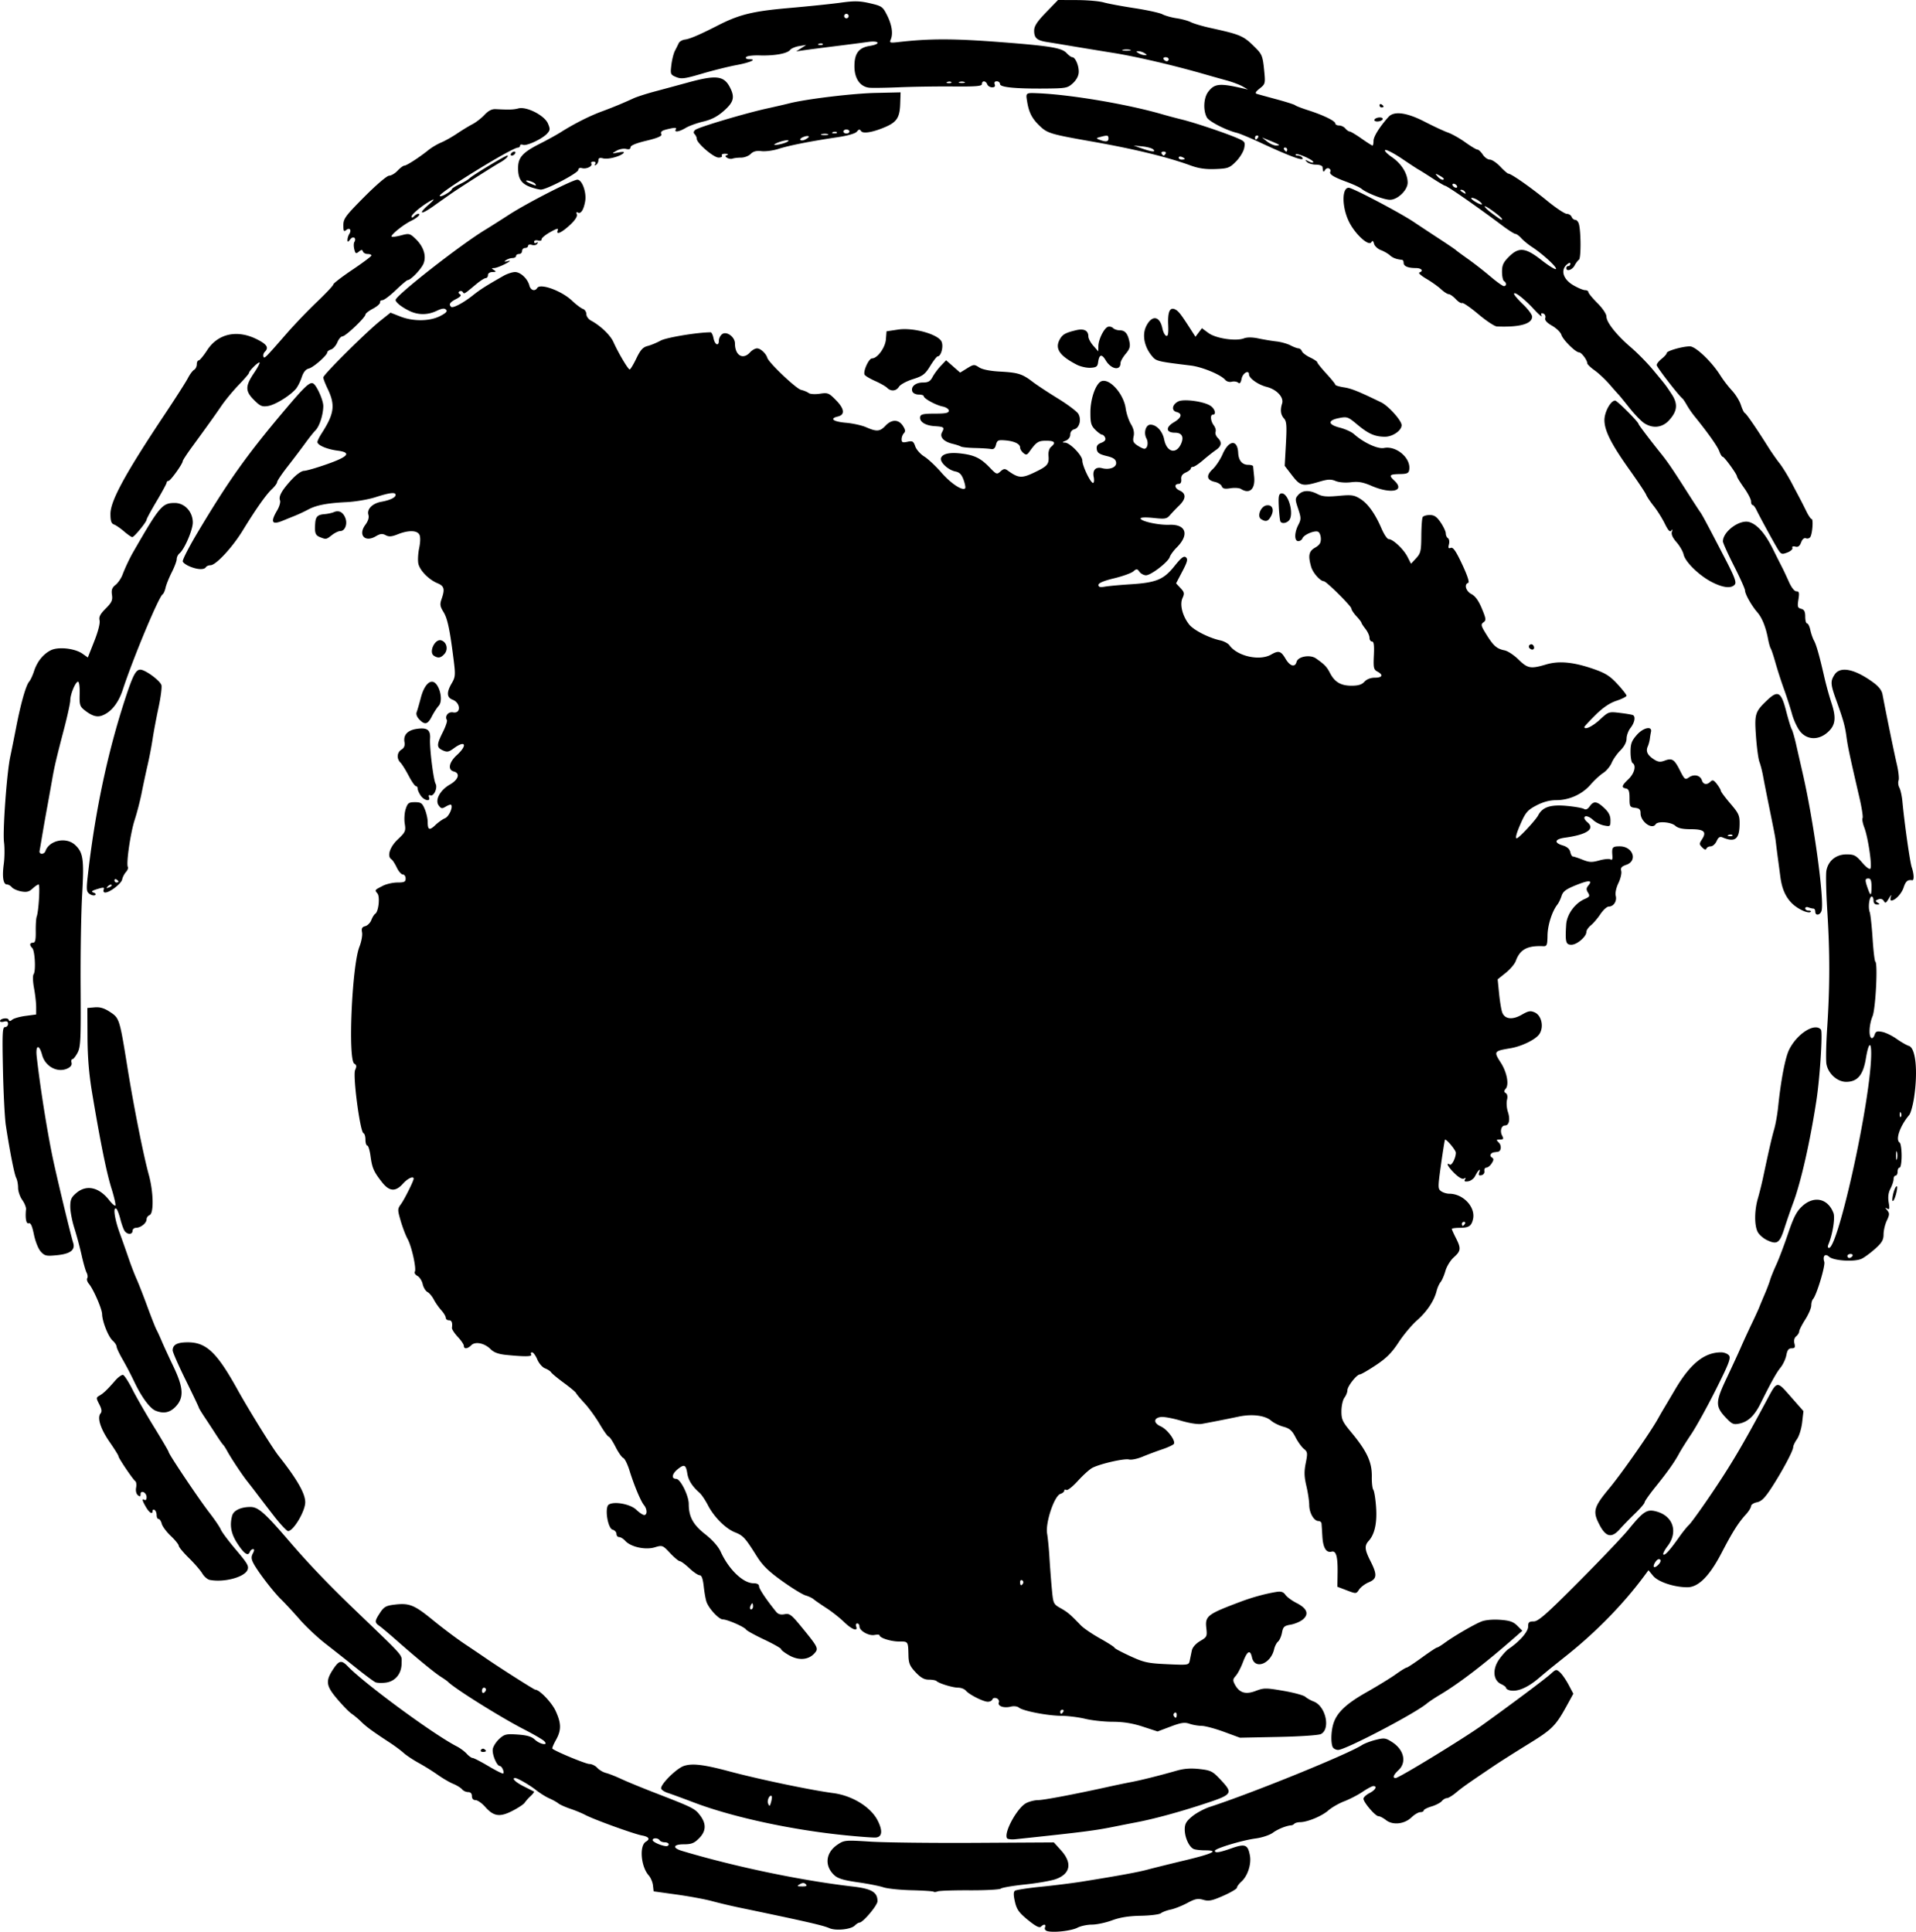 <svg xmlns="http://www.w3.org/2000/svg" viewBox="0 0 336.605 339.394" height="1282.749" width="1272.209"><path d="M184.036 339.292c-.38-.094-.565-.363-.452-.657.224-.585-.191-.659-.721-.129-.258.258-.946-.1-2.276-1.183-1.577-1.286-1.97-1.838-2.283-3.201-.27-1.173-.27-1.73 0-1.934.208-.158 2.283-.477 4.611-.71 2.329-.234 5.583-.641 7.232-.906 6.474-1.04 9.775-1.645 11.466-2.102.97-.262 3.946-1 6.614-1.64 4.882-1.172 6.024-1.746 3.469-1.746-.76 0-1.64-.099-1.954-.22-.814-.312-1.603-2.006-1.603-3.441 0-.987.257-1.439 1.312-2.308.721-.595 2.11-1.341 3.086-1.658 7.458-2.423 24.22-9.234 26.73-10.86.44-.285 1.533-.7 2.431-.924 1.494-.372 1.742-.337 2.903.418 2.051 1.332 2.55 3.528 1.109 4.882-.926.87-1.127 1.41-.524 1.41.573 0 11.873-6.9 15.164-9.258 5.19-3.72 11.075-8.122 12.077-9.034.918-.836.995-.849 1.637-.269.37.335 1.047 1.316 1.505 2.179l.832 1.569-1.013 1.85c-2.092 3.821-2.636 4.374-6.866 6.98-2.263 1.394-4.973 3.113-6.02 3.818-4.66 3.138-5.614 3.81-6.698 4.723-.634.534-1.36.97-1.611.97-.253 0-.656.238-.897.528-.241.29-1.054.712-1.807.938-.753.225-1.37.544-1.37.707 0 .163-.269.297-.598.297-.329 0-1.027.411-1.551.914-1.253 1.2-3.29 1.416-4.484.476-.478-.377-1.075-.685-1.326-.685-.54 0-2.624-2.437-2.624-3.07 0-.241.476-.686 1.058-.987 1.047-.54 1.423-1.234.669-1.234-.214 0-1.061.453-1.881 1.006-.82.554-2.267 1.303-3.213 1.664-.947.362-2.214 1.09-2.816 1.619-1.132.993-3.672 2.047-4.959 2.056-.404.004-.854.124-1 .27-.145.145-.37.27-.5.277-.862.05-2.398.66-3.256 1.295-.573.423-1.895.865-3.052 1.02-2.378.318-7.155 1.76-7.155 2.16 0 .44.765.324 2.956-.446 2.362-.83 2.84-.64 3.199 1.275.283 1.511-.39 3.593-1.478 4.572-.438.394-.797.88-.797 1.078 0 .2-1.071.837-2.381 1.417-1.99.88-2.57 1-3.534.72-.96-.277-1.432-.183-2.822.564-.918.493-2.225 1.011-2.905 1.151-.679.14-1.45.43-1.716.644-.265.214-1.852.415-3.528.446-2.117.04-3.662.285-5.065.805-1.111.412-2.699.75-3.528.75-.83 0-1.971.244-2.537.539-1.047.546-4.094.902-5.26.615zm-38.339-.535c-1.085-.486-4.16-1.189-15.875-3.626a96.445 96.445 0 01-4.762-1.13c-1.164-.318-3.943-.833-6.174-1.144l-4.057-.565-.116-1.046c-.064-.576-.4-1.365-.745-1.753-1.379-1.547-1.686-5.22-.496-5.926.794-.471.538-.863-.718-1.098-1.432-.269-8.428-2.804-9.919-3.595-.582-.309-1.772-.8-2.646-1.093-.873-.293-1.826-.723-2.117-.956-.29-.234-.995-.624-1.565-.868s-1.601-.888-2.293-1.43c-1.185-.932-3.282-2.143-3.709-2.143-.691 0 .06.735 1.482 1.45.921.463 1.743.884 1.826.935.083.05-.185.405-.597.788-.41.383-.875.906-1.032 1.161-.157.256-1.12.896-2.142 1.423-2.24 1.154-3.312.999-4.817-.701-.572-.647-1.33-1.176-1.682-1.176-.405 0-.64-.259-.64-.705 0-.455-.235-.706-.663-.706-.364 0-.845-.221-1.07-.491-.224-.27-.918-.7-1.542-.955s-1.85-.97-2.722-1.588a40.77 40.77 0 00-3.352-2.088c-.97-.53-2.16-1.32-2.646-1.758-.485-.438-1.579-1.252-2.431-1.809-2.977-1.945-4.124-2.783-5.009-3.658-.49-.485-1.247-1.12-1.681-1.411-.435-.291-1.59-1.474-2.568-2.628-1.986-2.347-2.072-3.167-.563-5.383.938-1.379 1.375-1.437 2.448-.324 2.987 3.097 15.073 11.974 19.154 14.069.582.299 1.361.877 1.73 1.285.37.408.836.742 1.037.742.201 0 1.459.65 2.795 1.443 1.336.793 2.5 1.372 2.586 1.285.24-.24-.245-1.317-.593-1.317-.541 0-1.403-2.082-1.238-2.992.088-.484.608-1.286 1.154-1.782.896-.811 1.216-.885 3.224-.748 1.636.112 2.44.35 3.021.897.926.87 2.504 1.106 1.616.241-.284-.276-1.866-1.196-3.515-2.044-4.19-2.154-12.316-7.243-13.406-8.395-.097-.102-.652-.49-1.234-.861-1.142-.729-4.306-3.332-7.883-6.487-1.23-1.086-2.54-2.186-2.91-2.445-.857-.6-.845-.824.121-2.302.674-1.031 1.051-1.246 2.494-1.422 2.653-.324 3.503.017 6.832 2.738 1.71 1.397 4.22 3.282 5.58 4.187 1.357.905 3.024 2.03 3.703 2.5 2.331 1.61 8.462 5.51 8.664 5.51.734 0 2.87 2.221 3.559 3.7 1.027 2.205 1.041 3.412.062 5.155-.423.752-.7 1.429-.618 1.504.533.485 5.86 2.693 6.496 2.693.428 0 1.052.303 1.388.674.335.37 1.028.779 1.54.907.51.129 1.73.608 2.707 1.067.978.458 3.684 1.57 6.012 2.47 6.54 2.532 6.892 2.708 7.796 3.892 1.145 1.502 1.087 2.8-.184 4.07-.845.845-1.329 1.031-2.675 1.031-1.862 0-2.043.64-.328 1.154 9.293 2.783 20.9 5.208 29.963 6.259 3.385.392 4.414.998 4.406 2.592-.004.73-2.56 3.754-3.172 3.754-.166 0-.537.236-.826.524-.685.685-3.342.952-4.465.45zm-4.129-7.713c-.279-.279-.573-.282-1.04-.01-.571.332-.523.38.39.389.758.008.934-.095.65-.379zm-24.093-7.019c0-.194-.308-.352-.685-.352-.376 0-.783-.16-.902-.353-.274-.443-1.235-.465-1.235-.03 0 .322 1.539 1.007 2.381 1.06.243.016.441-.13.441-.325zm-32.103-27.184c0-.183-.159-.332-.353-.332-.194 0-.352.247-.352.55 0 .302.158.451.352.332.194-.12.353-.368.353-.55zm78.646 35.51c-.09-.09-1.827-.204-3.862-.255-2.034-.05-4.266-.282-4.958-.515-.693-.233-2.728-.632-4.523-.886-2.45-.347-3.474-.656-4.107-1.243-1.766-1.636-1.53-3.952.545-5.354 1.199-.809 1.347-.823 5.816-.54 2.523.16 10.803.256 18.4.213l13.815-.079 1.267 1.402c2.003 2.217 1.65 4.13-.934 5.05-.827.295-3.247.716-5.378.937-2.13.222-4.05.548-4.264.726-.214.178-2.677.311-5.474.297-2.797-.015-5.331.072-5.632.192-.301.12-.621.145-.71.055zm12.895-9.392c-.605-.98 1.786-5.353 3.375-6.175.553-.286 1.491-.52 2.086-.52.984 0 6.493-1.044 12.36-2.343 1.26-.279 3.035-.649 3.944-.82 1.802-.343 5.038-1.152 8-2 1.339-.384 2.523-.47 4.057-.296 1.981.224 2.295.382 3.666 1.843 2.3 2.452 2.186 2.621-2.922 4.298-4.485 1.472-8.783 2.636-11.983 3.244-.97.184-2.558.496-3.528.693-3.63.735-5.472.971-17.545 2.249-.724.076-1.404 0-1.51-.173zm-28.394-.516c-9.468-.944-19.86-3.196-26.628-5.77-1.944-.738-3.997-1.49-4.564-1.67-.566-.18-1.092-.517-1.17-.75-.223-.673 2.665-3.557 4.004-4 1.469-.484 3.485-.242 7.952.954 5.222 1.398 14.322 3.302 18.29 3.826 3.335.441 6.58 2.445 7.785 4.806.936 1.836.798 2.936-.377 2.998-.485.025-2.866-.152-5.292-.394zm-12.94-6.86c-.327-.402-.882.704-.64 1.275.24.567.3.539.519-.241.135-.485.19-.95.122-1.035zm-51.085-8.144c.122-.197.37-.267.55-.156.49.303.398.515-.222.515-.302 0-.45-.162-.328-.359zm149.612-.552c-.312-.814-.262-2.632.108-3.924.578-2.014 2.199-3.578 5.851-5.648 1.94-1.1 4.261-2.524 5.158-3.167.896-.642 1.747-1.167 1.89-1.167.144 0 1.353-.794 2.687-1.764 1.334-.97 2.532-1.764 2.662-1.764.13 0 .728-.361 1.328-.803 1.603-1.179 5.153-3.246 6.471-3.768.685-.27 2.004-.39 3.279-.298 1.683.121 2.32.34 3.02 1.04l.887.888-1.377 1.206c-5.286 4.63-9.75 8.05-13.128 10.06-.873.518-1.905 1.208-2.293 1.531-2.13 1.777-14.292 8.136-15.56 8.136-.423 0-.865-.251-.983-.558zm-19.088-2.625c-1.552-.57-3.314-1.04-3.916-1.044a7.956 7.956 0 01-2.135-.37c-.846-.294-1.47-.201-3.32.495l-2.28.858-2.599-.848c-1.807-.589-3.418-.849-5.287-.853-1.478-.004-3.64-.235-4.805-.516-1.164-.281-3.069-.52-4.233-.53-2.438-.022-6.732-.856-7.444-1.447-.272-.226-.885-.302-1.4-.172-1.234.31-2.372-.08-2.124-.726.111-.288-.061-.61-.394-.737-.327-.125-.652-.04-.729.19-.076.229-.438.416-.804.416-.805 0-3.298-1.261-3.881-1.963-.231-.279-.837-.509-1.347-.512-.967-.006-3.383-.745-3.801-1.164-.133-.133-.736-.241-1.34-.241-.808 0-1.422-.343-2.318-1.293-1.004-1.065-1.226-1.58-1.259-2.91-.061-2.552-.027-2.5-1.664-2.5-1.44 0-3.413-.634-3.419-1.098 0-.118-.399-.14-.884-.047-1.014.194-2.646-.737-2.646-1.51 0-.286-.176-.52-.39-.52-.215 0-.3.238-.188.529.372.97-.754.557-2.131-.782-.741-.721-2.142-1.825-3.112-2.454-.97-.63-1.97-1.322-2.221-1.54-.252-.22-.894-.523-1.428-.676-.534-.153-2.377-1.285-4.096-2.515-2.393-1.711-3.442-2.736-4.47-4.366-2.06-3.27-2.383-3.625-3.834-4.205-1.669-.668-3.693-2.706-4.772-4.805-.449-.873-1.107-1.843-1.463-2.155-1.268-1.112-1.94-2.17-2.133-3.359-.253-1.558-.523-1.69-1.647-.806-1.058.832-1.216 1.734-.304 1.734.733 0 2.203 2.949 2.203 4.419 0 2.232.762 3.635 2.878 5.297 1.305 1.026 2.314 2.167 2.738 3.098 1.416 3.108 3.933 5.523 5.76 5.528.624 0 .971.19.971.528 0 .453 1.29 2.378 3.012 4.494.344.423.798.55 1.477.416.871-.173 1.196.07 2.952 2.212 2.965 3.615 3.062 3.814 2.285 4.673-1.044 1.152-2.744 1.287-4.412.35-.788-.444-1.433-.934-1.433-1.09 0-.157-1.338-.918-2.973-1.69-1.634-.774-3.07-1.564-3.19-1.758-.291-.472-3.292-1.783-4.081-1.783-.662 0-2.34-1.772-2.832-2.989-.159-.393-.389-1.628-.511-2.743-.156-1.417-.374-2.029-.726-2.029-.276 0-1.092-.556-1.812-1.235s-1.474-1.235-1.676-1.235c-.202 0-.969-.64-1.704-1.421-1.317-1.4-1.358-1.414-2.717-1.007-1.644.492-4.187-.07-5.156-1.14-.33-.366-.815-.665-1.076-.665-.26 0-.474-.253-.474-.562 0-.31-.301-.64-.67-.737-.87-.228-1.44-3.896-.685-4.409.928-.629 3.794-.097 4.83.896.535.512 1.163.932 1.395.932.56 0 .538-1.038-.037-1.736-.573-.697-1.727-3.459-2.547-6.095-.343-1.106-.833-2.09-1.088-2.189-.255-.098-.87-.979-1.366-1.958-.496-.98-1.032-1.78-1.19-1.78-.157 0-.87-.993-1.583-2.205-.714-1.213-1.914-2.868-2.668-3.679-.754-.81-1.428-1.614-1.497-1.786-.07-.172-1.027-.974-2.129-1.782s-2.11-1.641-2.24-1.851c-.13-.21-.612-.526-1.073-.701-.461-.176-1.072-.88-1.359-1.566-.287-.686-.697-1.247-.913-1.247-.215 0-.29.164-.165.365.242.392-1.078.417-4.395.083-1.344-.135-2.156-.432-2.718-.995-1.081-1.08-2.7-1.416-3.41-.706-.66.66-1.303.712-1.305.106-.001-.242-.484-.956-1.074-1.585-.59-.63-1.047-1.344-1.015-1.588.121-.93-.044-1.325-.555-1.325-.291 0-.53-.2-.53-.444 0-.245-.357-.84-.793-1.323-.437-.483-1.026-1.327-1.31-1.876-.282-.549-.785-1.143-1.117-1.32-.331-.177-.708-.801-.836-1.387-.129-.585-.543-1.23-.92-1.431-.379-.203-.585-.534-.46-.736.319-.516-.562-4.493-1.283-5.788-.329-.592-.868-2.006-1.198-3.142-.577-1.983-.574-2.102.062-2.98.624-.864 2.211-4.049 2.211-4.44 0-.538-1.064-.042-1.884.878-1.302 1.461-2.388 1.383-3.68-.264-1.455-1.857-1.729-2.48-2.013-4.586-.138-1.019-.394-1.852-.57-1.852-.176 0-.32-.463-.32-1.03 0-.565-.156-1.081-.347-1.146-.593-.2-1.904-10.124-1.465-11.088.295-.646.264-.89-.14-1.116-1.14-.638-.423-17.204.89-20.534.352-.894.562-2.034.467-2.533-.134-.703-.008-.95.56-1.099.403-.105.883-.588 1.068-1.073.184-.485.49-.978.679-1.095.587-.363.873-2.997.388-3.58-.504-.608-.516-.59.97-1.346.62-.316 1.772-.574 2.557-.574 1.194 0 1.43-.116 1.43-.706 0-.388-.22-.705-.49-.705-.269 0-.75-.55-1.068-1.22-.318-.67-.733-1.315-.922-1.432-.837-.518-.32-2.163 1.103-3.512 1.344-1.274 1.43-1.469 1.223-2.766-.123-.768-.047-1.93.169-2.583.345-1.045.539-1.187 1.617-1.187 1.065 0 1.292.16 1.737 1.223.28.673.51 1.678.51 2.234 0 1.441.3 1.563 1.362.551.512-.488 1.269-1.023 1.68-1.188.681-.272 1.451-1.973 1.067-2.357-.087-.088-.502.05-.92.306-.66.403-.826.378-1.247-.188-.707-.953.213-2.677 1.966-3.686 1.51-.869 1.84-1.985.679-2.29-1.102-.287-.86-1.6.529-2.873 1.936-1.774 1.516-2.714-.535-1.197-.876.647-1.174.703-1.926.36-1.116-.508-1.114-.975.011-3.216.496-.987.813-1.938.704-2.113-.416-.674.25-1.506 1.078-1.348 1.436.275 1.36-1.678-.086-2.228-1.024-.39-1.068-1.31-.137-2.886.62-1.051.66-1.47.37-3.813-.688-5.55-1.105-7.549-1.811-8.692-.617-.998-.671-1.357-.346-2.288.612-1.758.473-2.29-.728-2.787-1.496-.62-3.04-2.179-3.34-3.373-.134-.536-.078-1.778.125-2.758.23-1.111.246-2.017.043-2.401-.41-.777-1.944-.801-3.794-.061-1.076.43-1.558.467-2.13.16-.584-.312-.955-.269-1.753.202-1.894 1.12-3.131-.247-1.824-2.015.501-.678.693-1.297.545-1.763-.314-.99.695-2.012 2.265-2.295 1.535-.277 2.51-.746 2.51-1.208 0-.521-1.015-.406-3.529.402-1.26.406-3.563.797-5.115.87-3.374.16-5.323.539-6.724 1.308a25.8 25.8 0 01-2.272 1.068c-.679.274-1.679.68-2.221.901-1.886.769-2.162.236-.947-1.823.392-.664.618-1.455.502-1.757-.276-.72.313-1.774 2.045-3.653.81-.879 1.737-1.539 2.165-1.541.412-.003 2.257-.537 4.1-1.189 3.765-1.33 4.293-2.036 1.765-2.363-1.849-.24-3.54-.976-3.502-1.527.014-.212.332-.861.707-1.443 2.276-3.53 2.476-5.03 1.06-7.96-.404-.837-.735-1.704-.735-1.927 0-.488 7.564-8 10.049-9.98l1.758-1.4 1.694.667c2.277.898 5.18.87 7.016-.066 1.054-.538 1.335-.84 1.048-1.126-.286-.286-.726-.231-1.641.205-1.58.754-3.251.76-4.788.016-1.357-.656-2.436-1.509-2.436-1.924 0-.769 11.376-9.683 15.699-12.302.776-.47 2.68-1.676 4.233-2.68 3.195-2.065 11.17-6.15 12.007-6.15.833 0 1.644 2.264 1.365 3.811-.274 1.524-.775 2.274-1.301 1.949-.226-.14-.29-.017-.164.312.131.343-.268.995-1.087 1.771-1.515 1.437-2.613 1.956-2.275 1.075.17-.444-.127-.375-1.34.31-.858.484-1.526 1.05-1.484 1.258.043.213-.227.299-.618.197-.399-.104-.693-.005-.693.233 0 .228.183.302.407.163.257-.159.311-.096.147.17-.144.232-.565.325-.937.207-.377-.12-.676-.048-.676.162 0 .208-.238.377-.529.377a.53.53 0 00-.529.53.53.53 0 01-.529.528c-.291 0-.53.16-.53.353 0 .194-.277.355-.617.358-.34.003-.855.172-1.146.376-.41.287-.329.322.353.159.558-.135.374.05-.504.506-.763.395-1.636.72-1.94.723-.487.005-.49.047-.026.348.428.276.378.343-.264.347-.468.003-.794.223-.794.534 0 .292-.178.53-.394.53-.217 0-.971.481-1.676 1.07-2.13 1.78-2.111 1.769-2.346 1.39a.425.425 0 00-.585-.129c-.24.149-.214.32.076.5.306.189.101.448-.668.846-1.09.564-1.327.927-.889 1.365.301.301 2.125-.658 3.836-2.018 1.303-1.035 2.306-1.672 5.39-3.425.637-.362 1.544-.658 2.015-.658.971 0 2.225 1.18 2.525 2.375.211.841.974 1.07 1.38.414.531-.86 4.273.505 6.078 2.218.72.683 1.587 1.34 1.927 1.458.34.119.617.533.617.92s.357.894.794 1.127c1.67.889 3.419 2.558 3.968 3.789.844 1.892 2.573 4.809 2.85 4.809.132 0 .656-.866 1.165-1.925.725-1.51 1.153-1.984 1.983-2.194.582-.148 1.614-.576 2.293-.95.989-.545 6.49-1.457 8.789-1.457.162 0 .39.476.506 1.058.232 1.16.935 1.457.935.396 0-.364.238-.86.528-1.1.775-.643 2.295.428 2.295 1.617 0 2.098 1.406 2.926 2.645 1.556.352-.388.907-.705 1.235-.705.607 0 1.563.883 1.806 1.668.273.88 5.054 5.413 5.93 5.622.499.118 1.104.37 1.345.56.24.19 1.117.243 1.948.118 1.417-.212 1.592-.141 2.858 1.155 1.484 1.52 1.588 2.55.29 2.856-1.508.356-.8.896 1.426 1.09 1.217.105 2.827.462 3.578.793 1.836.809 2.42.76 3.397-.28 1.073-1.142 2.287-1.135 3.043.018.444.678.49 1 .184 1.305-.223.223-.405.704-.405 1.068 0 .548.178.624 1.017.44.893-.196 1.061-.098 1.375.803.197.564.903 1.363 1.569 1.774.665.412 2.022 1.682 3.014 2.822 1.655 1.903 3.7 3.262 4.181 2.78.109-.109-.012-.776-.267-1.484-.345-.954-.716-1.336-1.439-1.48-1.298-.26-2.8-1.677-2.528-2.385.293-.765 1.61-1.028 3.735-.746 2.218.294 3.28.834 4.842 2.459 1.152 1.198 1.244 1.23 1.873.662.537-.486.773-.517 1.258-.165 1.873 1.358 2.467 1.406 4.642.37 2.376-1.132 2.66-1.467 2.531-2.971-.056-.656.126-1.273.457-1.548.901-.747.637-1.076-.863-1.076-1.392 0-1.719.213-2.95 1.927-.424.589-.583.622-1.066.221-.312-.259-.567-.684-.567-.944 0-.65-1.012-1.135-2.643-1.269-1.206-.099-1.393-.008-1.591.77-.16.63-.419.845-.906.751-.374-.072-1.633-.151-2.798-.177-1.164-.025-2.275-.143-2.469-.261-.194-.118-.829-.329-1.411-.468-1.6-.382-2.353-1.19-1.9-2.036.473-.884.369-.968-1.351-1.083-1.606-.107-2.655-.795-2.49-1.632.09-.45.604-.562 2.574-.562 1.922 0 2.461-.113 2.461-.515 0-.29-.47-.61-1.082-.736-1.223-.25-3.327-1.403-3.327-1.824 0-.152-.402-.276-.893-.276-.492 0-.986-.24-1.098-.534-.32-.836.552-1.583 1.848-1.583.93 0 1.293-.207 1.698-.97.283-.534.934-1.413 1.447-1.954l.931-.983 1.235 1.084 1.235 1.084 1.217-.752c1.152-.712 1.266-.721 2.11-.168.568.372 1.9.64 3.664.737 3.185.175 3.923.406 5.734 1.796.722.554 2.735 1.881 4.472 2.948 1.738 1.067 3.35 2.286 3.583 2.707.558 1.01.17 2.453-.721 2.686a.94.94 0 00-.71.936c0 .448-.32.878-.793 1.069-.66.265-.684.322-.141.341.897.03 3.051 2.257 3.051 3.153 0 .918 1.44 3.925 1.878 3.925.18 0 .234-.462.121-1.028-.243-1.218.347-1.853 1.453-1.563 1.348.352 2.605-.16 2.48-1.01-.084-.568-.499-.846-1.698-1.133-1.235-.297-1.613-.558-1.7-1.174-.083-.581.128-.885.786-1.136.602-.228.831-.52.693-.882-.114-.297-.357-.54-.539-.54-.182 0-.72-.39-1.197-.867-.738-.738-.865-1.193-.858-3.086.008-2.41.957-5.07 1.942-5.449 1.427-.547 3.884 2.207 4.25 4.763.128.902.545 2.155.926 2.785.473.784.622 1.464.47 2.154-.18.82-.056 1.115.665 1.588.488.32 1.034.58 1.214.58.555 0 .774-1.07.372-1.822-.53-.989-.114-2.41.704-2.41 1.07 0 2.122 1.135 2.419 2.612.448 2.227 2.096 2.657 2.955.771.561-1.232.163-1.972-1.06-1.972-1.576 0-1.69-.946-.22-1.814 1.39-.82 1.584-1.54.494-1.824-.946-.248-.772-1.32.302-1.856.969-.483 4.458-.014 5.638.757.8.524 1.094 1.562.44 1.562-.51 0-.412 1.126.164 1.886.272.358.41.87.307 1.137-.102.268.068.74.377 1.05.804.803.7 1.444-.353 2.172-.504.348-1.516 1.15-2.248 1.78-.731.63-1.51 1.147-1.729 1.147-.219 0-.398.133-.398.296 0 .163-.395.476-.88.697-.61.278-.852.643-.793 1.193.053.486-.108.797-.414.803-.873.016-.787.754.138 1.176 1.157.527 1.13 1.442-.08 2.619-.533.519-1.259 1.28-1.612 1.691-.578.673-.87.723-2.91.505-1.333-.143-2.268-.108-2.268.084 0 .497 3.135 1.19 5.045 1.116 2.955-.115 3.561 1.729 1.309 3.981-.56.56-1.113 1.316-1.228 1.68-.282.89-3.301 3.209-4.175 3.209-.383 0-.899-.276-1.145-.613-.408-.558-.506-.564-1.097-.06-.357.303-1.88.849-3.384 1.212-1.806.436-2.734.83-2.734 1.158 0 .367.301.446 1.147.3.63-.11 2.655-.296 4.498-.414 4.531-.29 5.825-.826 7.717-3.192 1.198-1.498 1.65-1.844 2.011-1.544.38.315.26.782-.63 2.48l-1.098 2.094.778.827c.677.721.722.948.353 1.758-.516 1.132-.012 3.144 1.162 4.636.787 1 3.448 2.36 5.493 2.805.63.138 1.345.523 1.588.856 1.405 1.927 5.289 2.793 7.32 1.631 1.325-.757 1.719-.646 2.516.706.8 1.356 1.685 1.61 1.96.562.245-.939 2.384-1.313 3.403-.595 1.527 1.076 1.901 1.464 2.472 2.57.823 1.592 1.9 2.226 3.784 2.226 1.183 0 1.806-.194 2.27-.706.396-.438 1.086-.706 1.818-.706 1.335 0 1.538-.489.447-1.073-.654-.35-.721-.658-.618-2.835.085-1.782-.003-2.443-.325-2.442-.242 0-.44-.296-.44-.658 0-.361-.318-1.061-.706-1.555-.388-.493-.706-.982-.706-1.087 0-.105-.397-.62-.882-1.143s-.882-1.128-.882-1.343c0-.424-4.398-4.79-4.844-4.809-.657-.028-1.927-1.468-2.231-2.528-.57-1.987-.415-2.737.7-3.377.78-.447 1.025-.84 1.003-1.603-.016-.556-.245-1.094-.51-1.195-.642-.247-2.485.54-2.724 1.163-.105.273-.434.497-.731.497-.712 0-.707-1.478.01-2.863.5-.968.497-1.221-.036-2.826-.551-1.66-.55-1.802.034-2.447.75-.829 1.942-.874 3.384-.128.843.436 1.637.504 3.67.313 2.278-.213 2.739-.153 3.798.502 1.37.846 2.63 2.605 3.776 5.268.432 1.005.992 1.828 1.244 1.828.741 0 2.605 1.748 3.292 3.087l.635 1.238.893-.963c.803-.866.895-1.26.915-3.921.012-1.627.121-3.12.243-3.316.122-.197.683-.359 1.246-.359.788 0 1.231.304 1.92 1.317.492.724.894 1.588.894 1.92 0 .331.172.708.382.838.21.13.287.611.172 1.07-.163.65-.09.788.328.627.403-.154.903.573 1.995 2.903.927 1.978 1.31 3.159 1.054 3.244-.761.254-.407 1.467.578 1.976.663.343 1.25 1.16 1.819 2.53.754 1.82.782 2.066.282 2.432-.495.361-.435.604.528 2.152 1.244 2 1.814 2.493 3.205 2.773.546.11 1.643.836 2.437 1.614 1.602 1.57 2.128 1.665 4.823.864 2.29-.68 4.839-.436 8.4.805 2.041.711 2.857 1.228 4.144 2.626.882.957 1.603 1.878 1.603 2.048 0 .169-.792.57-1.76.892-1.207.401-2.371 1.19-3.704 2.513-1.07 1.06-1.944 2.001-1.944 2.09 0 .593 1.4-.064 2.712-1.273 1.541-1.421 1.575-1.433 3.567-1.191 1.106.134 2.13.312 2.276.397.473.273.265 1.326-.441 2.228-.38.485-.694 1.33-.698 1.88-.005.632-.399 1.387-1.077 2.066-.589.588-1.281 1.576-1.54 2.194-.258.618-.928 1.42-1.488 1.781-.56.362-1.561 1.285-2.225 2.051-1.47 1.697-3.745 2.728-6.022 2.728-1.143 0-2.28.3-3.465.914-1.504.78-1.897 1.215-2.678 2.955-.83 1.849-1.109 2.834-.802 2.834.354 0 3.321-3.176 3.767-4.033.77-1.476 2.18-1.932 5.115-1.653 1.359.13 2.68.367 2.939.529.31.194.647.04.99-.45.7-.998 1.257-.937 2.56.28.788.736 1.096 1.343 1.096 2.16 0 1.092-.045 1.129-1.13.912-.62-.124-1.464-.54-1.874-.926-.775-.727-1.582-.927-1.582-.39 0 .17.238.507.53.748 1.403 1.165-.06 2.177-3.91 2.705-1.831.25-2.03.89-.423 1.368.747.222 1.2.616 1.323 1.152.103.448.306.806.45.796.145-.01.905.238 1.687.551 1.204.482 1.662.503 2.972.136.852-.239 1.734-.32 1.96-.18.274.17.388-.023.341-.579-.13-1.566-.018-1.715 1.293-1.715 2.295 0 3.197 2.526 1.156 3.238-.85.296-1.047.536-.9 1.095.102.394-.12 1.35-.494 2.125-.403.835-.595 1.748-.471 2.242.237.944-.378 1.882-1.236 1.885-.316.001-.97.597-1.456 1.323-.485.727-1.239 1.61-1.676 1.964-.436.353-.793.877-.793 1.162 0 .836-1.654 2.252-2.63 2.252-.987 0-1.108-.466-.92-3.524.11-1.794 1.518-3.747 3.247-4.504.882-.385.958-.53.59-1.118-.332-.531-.321-.795.049-1.241.811-.978.14-1.003-2.156-.08-1.76.707-2.287 1.099-2.54 1.887-.175.547-.506 1.233-.735 1.524-.929 1.179-1.707 3.615-1.733 5.425-.025 1.697-.111 1.915-.745 1.887-2.809-.127-4.096.568-4.832 2.61-.184.51-.974 1.442-1.757 2.071l-1.424 1.144.252 2.516c.138 1.383.385 2.868.548 3.3.451 1.191 1.785 1.35 3.425.406 1.19-.685 1.545-.747 2.308-.399 1.189.542 1.616 2.542.806 3.778-.628.958-3.08 2.166-5.086 2.504-2.932.494-2.975.558-1.698 2.547 1.06 1.649 1.477 3.819.875 4.544-.35.422-.35.584 0 .8.274.17.352.614.208 1.19-.127.504-.052 1.457.165 2.117.433 1.311.208 2.366-.505 2.366-.653 0-.94.996-.515 1.79.305.57.245.68-.38.68-.667 0-.687.055-.203.539.536.536.428 1.537-.174 1.621l-.639.088c-.631.086-.884.616-.427.898.381.236.38.419-.007 1.04-.259.413-.677.752-.93.752s-.413.272-.356.605a.628.628 0 01-.513.73c-.466.097-.56-.03-.385-.515.302-.839-.224-.357-.736.673-.218.44-.768.853-1.221.918-.583.083-.745-.01-.554-.319.18-.292.125-.347-.168-.166-.271.167-.896-.174-1.642-.897-1.123-1.089-1.649-2.05-.85-1.558.346.214 1.057-1.19 1.057-2.088 0-.462-1.716-2.507-1.907-2.273-.058.07-.372 2.031-.698 4.357-.56 3.995-.56 4.255.015 4.675.334.244.98.444 1.434.444 2.478 0 4.689 2.407 4.157 4.525-.298 1.188-.74 1.46-2.384 1.467-.727.003-1.323.091-1.323.196 0 .105.318.813.706 1.573.942 1.847.895 2.296-.357 3.411-.585.521-1.247 1.594-1.472 2.384-.225.79-.608 1.675-.85 1.966-.243.292-.556.991-.697 1.556-.434 1.736-1.698 3.632-3.45 5.174-.921.811-2.378 2.55-3.236 3.865-1.19 1.823-2.14 2.777-3.999 4.012-1.34.892-2.601 1.621-2.8 1.621-.548 0-2.189 2.086-2.189 2.782 0 .336-.233.92-.518 1.296-.285.377-.523 1.43-.53 2.342-.01 1.47.182 1.888 1.692 3.704 2.792 3.356 3.688 5.285 3.643 7.843-.02 1.054.099 2.086.261 2.293.163.208.382 1.57.486 3.026.2 2.778-.238 4.788-1.296 5.958-.771.851-.71 1.534.319 3.565 1.206 2.38 1.148 3.1-.298 3.703-.648.271-1.412.844-1.696 1.272-.515.775-.525.776-2.17.148l-1.653-.632.036-2.377c.045-2.93-.253-3.997-1.054-3.788-.941.247-1.505-.68-1.62-2.664-.059-1.01-.125-2.034-.148-2.277-.022-.243-.27-.441-.55-.441-.785 0-1.606-1.432-1.612-2.812-.003-.685-.229-2.194-.502-3.353-.387-1.646-.411-2.528-.11-4.023.353-1.76.325-1.962-.342-2.502-.399-.324-1.06-1.246-1.47-2.05-.592-1.158-1.027-1.536-2.102-1.826-.745-.2-1.713-.675-2.151-1.055-1.071-.93-3.342-1.221-5.68-.73-2.292.48-5.036 1.02-6.542 1.288-.637.113-2.148-.122-3.638-.565-1.401-.418-2.974-.71-3.494-.65-1.338.156-1.364 1.071-.046 1.653 1.087.48 2.547 2.376 2.332 3.028-.061.186-.973.628-2.027.983-1.054.355-2.642.95-3.53 1.321-.887.372-1.948.588-2.358.481-.821-.214-5.045.747-6.435 1.465-.485.25-1.628 1.28-2.541 2.286-.913 1.007-1.826 1.728-2.029 1.603-.203-.125-.369-.07-.369.122s-.303.446-.674.564c-1.074.34-2.66 5.065-2.341 6.973.138.827.32 2.694.407 4.149.085 1.455.27 3.902.412 5.438.253 2.753.274 2.802 1.558 3.528 1.25.706 1.677 1.07 3.566 3.028.467.486 1.984 1.517 3.37 2.294 1.385.776 2.52 1.505 2.52 1.62.001.115 1.232.774 2.736 1.465 2.455 1.129 3.121 1.275 6.53 1.43 3.778.17 3.795.168 3.968-.673.095-.464.258-1.25.361-1.744.113-.544.69-1.197 1.45-1.646 1.195-.705 1.254-.826 1.093-2.256-.243-2.155.133-2.444 6.089-4.682 2.028-.762 4.347-1.394 6.218-1.694.827-.133 1.225-.005 1.588.51.266.38 1.147 1.027 1.958 1.44 1.85.941 2.234 1.938 1.11 2.882-.45.38-1.412.792-2.135.916-1.147.197-1.344.377-1.536 1.404-.122.649-.433 1.354-.691 1.569-.258.214-.567.815-.686 1.335-.596 2.603-3.407 3.656-3.89 1.456-.32-1.453-.83-1.178-1.605.865-.355.936-.918 2.003-1.252 2.372-.515.569-.538.796-.156 1.509.79 1.476 1.881 1.816 3.657 1.137 1.438-.548 1.784-.55 4.864-.022 1.823.313 3.554.783 3.845 1.043.292.26.96.638 1.485.837 2.101.8 3 4.793 1.285 5.711-.395.212-3.65.435-7.468.512l-6.768.137-2.822-1.037zm-8.29-3.012c0-.302-.162-.45-.359-.328-.197.122-.267.37-.155.55.302.49.514.398.514-.222zm-19.932-.508c.12-.194.05-.353-.156-.353-.205 0-.373.159-.373.353 0 .194.07.353.155.353.086 0 .254-.159.374-.353zm-54.504-18.52c0-.292-.063-.53-.139-.53-.076 0-.23.238-.342.53-.111.29-.049.528.139.528s.342-.238.342-.529zm47.433-4.033c.112-.181.042-.429-.155-.55-.198-.122-.359.025-.359.328 0 .62.212.71.514.222zm77.626-63.172c.12-.194.05-.353-.155-.353-.206 0-.374.159-.374.353 0 .194.07.353.156.353.085 0 .253-.159.373-.353zm7.85 81.95c-.34-.087-.618-.279-.618-.428 0-.148-.388-.447-.863-.663-1.399-.638-1.569-2.578-.376-4.3.528-.76 1.3-1.614 1.717-1.894 1.896-1.277 3.403-3.001 3.403-3.892 0-.774.158-.923.98-.923.802 0 2.224-1.252 7.913-6.967 3.814-3.832 7.728-7.94 8.698-9.128 2.715-3.327 3.3-3.696 5.055-3.187 2.856.827 3.712 3.609 1.858 6.04-.531.696-.869 1.364-.75 1.483.248.248 1.165-.761 2.779-3.058.613-.873 1.381-1.825 1.705-2.116.325-.291 1.95-2.528 3.61-4.97 3.684-5.413 5.708-8.823 10.04-16.903 1.898-3.542 1.751-3.52 4.269-.658l2.213 2.514-.227 1.983c-.125 1.09-.53 2.412-.902 2.938-.37.526-.675 1.16-.675 1.411 0 .63-1.912 4.214-3.776 7.083-1.195 1.839-1.797 2.442-2.594 2.602-.57.114-1.038.42-1.038.678 0 .259-.405.914-.9 1.455-1.33 1.456-2.354 3.076-4.265 6.748-2.132 4.097-4.084 6.057-6.028 6.05-2.338-.006-5.14-.944-6.017-2.012l-.806-.982-.782 1.055c-3.579 4.834-8.35 9.727-13.48 13.828-1.165.93-2.416 1.931-2.781 2.224-.365.293-1.383 1.14-2.261 1.885-1.992 1.687-3.804 2.434-5.101 2.104zm26.123-22.048c.51-.51.55-.988.083-.988-.187 0-.51.317-.718.705-.416.777-.031.949.635.283zm-225.355 20.64c-.29-.121-1.834-1.267-3.428-2.546a548.992 548.992 0 00-5.397-4.265c-1.373-1.068-3.398-2.973-4.5-4.234-1.101-1.261-2.572-2.849-3.268-3.528-1.42-1.386-4.168-4.985-4.882-6.394-.36-.71-.375-1.1-.068-1.675.276-.516.284-.75.025-.75-.207 0-.463.228-.57.507-.306.795-1.008.303-2.207-1.546-1.08-1.668-1.35-3.125-.893-4.827.248-.927 1.53-1.542 3.21-1.542 1.372 0 2.524 1.015 6.809 6.003 3.456 4.022 6.768 7.485 11.635 12.164 8.858 8.516 8.12 7.673 8.12 9.28 0 1.855-1.117 3.21-2.822 3.42-.679.085-1.472.054-1.764-.067zm-29.125-17.988c-.4-.08-.988-.586-1.307-1.126-.319-.54-1.377-1.763-2.35-2.718-.975-.955-1.776-1.921-1.78-2.148-.006-.226-.633-1.001-1.395-1.723-.761-.722-1.479-1.688-1.594-2.147-.115-.458-.365-.834-.555-.834-.19 0-.346-.308-.346-.684 0-.377-.16-.783-.353-.903-.194-.12-.353-.05-.353.155 0 .69-.548.382-1.159-.65-.684-1.16-.77-1.589-.252-1.27.194.12.353-.091.353-.47 0-.378-.238-.78-.53-.891-.333-.128-.529.004-.529.358 0 .433-.109.47-.48.163-.28-.234-.407-.778-.304-1.316.097-.504.033-1.019-.142-1.144-.43-.307-2.954-4.047-2.954-4.377 0-.144-.69-1.254-1.532-2.466-1.621-2.333-2.251-4.293-1.622-5.05.272-.329.21-.775-.223-1.613-.569-1.1-.567-1.177.035-1.524.732-.423 1.358-1.02 2.747-2.619.546-.628 1.18-1.081 1.411-1.007.23.075.975 1.236 1.655 2.58s2.387 4.31 3.793 6.59c1.405 2.28 2.555 4.246 2.555 4.369 0 .369 5.29 8.256 7.129 10.63.942 1.216 1.856 2.565 2.03 2.998.175.433 1.378 2.037 2.673 3.564 2.04 2.407 2.307 2.88 2.001 3.55-.582 1.279-4.164 2.21-6.622 1.723zm244.16-9.67c-1.238-2.367-1.04-3.1 1.729-6.431 2.163-2.603 7.15-9.734 8.524-12.191.367-.656.825-1.453 1.02-1.772.193-.318 1.099-1.845 2.01-3.393 2.673-4.534 5.135-6.52 8.086-6.52.511 0 1.13.242 1.375.538.372.448-.011 1.447-2.31 6.021-1.516 3.017-3.451 6.522-4.302 7.79-.85 1.268-1.815 2.805-2.144 3.417-.837 1.553-2.002 3.198-4.188 5.91-1.033 1.283-1.879 2.488-1.879 2.677 0 .19-.754 1.071-1.676 1.958-.921.888-2.106 2.104-2.632 2.703-1.468 1.673-2.471 1.476-3.613-.708zm-232.895-1.582a450.102 450.102 0 01-2.953-3.847 116.333 116.333 0 00-1.682-2.178c-.934-1.171-2.864-4.079-3.576-5.386-.273-.5-.59-.988-.707-1.085-.116-.097-.67-.891-1.232-1.764a274.349 274.349 0 00-2.028-3.097c-.553-.83-1.006-1.582-1.006-1.67 0-.088-1.032-2.253-2.293-4.812-1.261-2.558-2.293-4.91-2.293-5.227 0-1 .79-1.422 2.656-1.422 3.242 0 5.107 1.773 8.722 8.29 1.98 3.572 6.144 10.288 7.216 11.642 3.237 4.088 4.69 6.616 4.69 8.166 0 1.572-2.076 5.063-3.011 5.063-.238 0-1.364-1.203-2.503-2.673zm255.116-17.221c-1.896-2.01-1.884-2.747.106-6.95.955-2.02 2.082-4.465 2.505-5.435.422-.97 1.261-2.796 1.865-4.057.604-1.261 1.222-2.61 1.373-2.999.15-.388.58-1.42.956-2.293.376-.873.797-1.984.936-2.47.14-.484.626-1.686 1.08-2.669.456-.983 1.387-3.444 2.072-5.468.977-2.891 1.51-3.926 2.484-4.827 2.078-1.92 4.518-1.395 5.5 1.187.32.843-.15 3.762-.89 5.516-.15.355-.106.617.102.617 1.5 0 6.646-22.685 7.344-32.367.28-3.877-.273-4.456-.861-.904-.475 2.863-1.442 4.04-3.367 4.094-1.591.045-3.235-1.394-3.558-3.115-.121-.649-.063-3.53.13-6.404.475-7.1.483-13.25.025-20.394-.21-3.298-.287-6.53-.168-7.182.318-1.75 1.703-2.872 3.544-2.872 1.328 0 1.656.172 2.736 1.434.732.855 1.322 1.28 1.462 1.054.317-.513-.429-5.511-1.072-7.186-.284-.74-.425-1.495-.312-1.677.112-.182-.136-1.8-.552-3.593-1.675-7.218-2.05-8.98-2.274-10.67-.254-1.915-.562-3.016-1.829-6.534-.981-2.724-1.013-3.263-.259-4.414.98-1.495 3.454-1.02 6.658 1.282 1.09.783 1.619 1.447 1.764 2.217.67 3.551 2.043 10.245 2.506 12.215.297 1.264.438 2.56.315 2.883-.124.323-.06.896.142 1.274.203.378.44 1.462.53 2.409.359 3.845 1.316 10.605 1.637 11.563.408 1.22.446 2.345.078 2.287-.795-.125-1.132.162-1.5 1.276-.365 1.109-1.493 2.294-2.184 2.294-.145 0-.177-.278-.071-.618.143-.46.082-.437-.24.089-.643 1.051-.693 1.079-1.016.555-.182-.295-.547-.386-.941-.235-.546.21-.565.296-.124.575.436.276.42.33-.098.334-.384.004-.617-.261-.617-.7 0-.388-.141-.706-.313-.706-.424 0-.673 1.88-.36 2.725.139.375.368 2.46.508 4.63.141 2.172.36 4.013.485 4.09.46.285.047 8.297-.494 9.594-.594 1.421-.706 3.507-.205 3.816.18.112.435-.134.565-.545.198-.623.422-.711 1.348-.528.612.121 1.746.672 2.523 1.225.776.552 1.746 1.108 2.156 1.236 1.19.37 1.6 4.35.926 8.975-.208 1.422-.602 2.85-.876 3.175-1.603 1.898-2.454 4.343-1.677 4.822.194.12.353 1.162.353 2.314 0 1.162-.158 2.096-.353 2.096-.194 0-.353.318-.353.706 0 .388-.159.705-.353.705-.194 0-.354.278-.355.618 0 .34-.247 1.088-.547 1.663-.375.718-.472 1.477-.312 2.426.187 1.11.139 1.323-.247 1.091-.4-.241-.4-.191.004.306.41.506.398.774-.088 1.797-.313.66-.57 1.747-.57 2.413 0 .974-.286 1.47-1.455 2.519-.8.718-1.872 1.512-2.382 1.764-1.21.598-4.933.374-5.728-.346-.706-.639-1.178-.138-.848.901.213.67-1.36 5.87-1.974 6.526-.172.185-.313.695-.313 1.135 0 .44-.476 1.55-1.059 2.468-.582.918-1.058 1.856-1.058 2.085 0 .23-.236.614-.526.854-.332.276-.448.745-.314 1.278.17.676.073.841-.493.841-.522 0-.763.311-.93 1.2-.124.659-.578 1.636-1.01 2.171-.746.926-1.552 2.372-3.529 6.33-1.075 2.153-2.175 3.197-3.71 3.522-1.027.217-1.302.099-2.352-1.014zm22.213-28.437c.12-.194-.03-.352-.332-.352-.303 0-.55.158-.55.352 0 .194.149.353.332.353.182 0 .43-.159.55-.353zm7.827-18.256c-.088-.34-.16-.062-.16.618 0 .679.072.956.16.617.09-.34.09-.895 0-1.235zm.704-6.857c-.113-.281-.196-.198-.213.213-.016.372.068.58.185.463.117-.117.13-.421.028-.676zm-5.18-39.798c0-1.019-.147-1.41-.53-1.41-.63 0-.651.247-.141 1.71.513 1.472.67 1.401.67-.3zM27.322 247.84c-.986-.4-2.475-2.422-3.721-5.055a63.59 63.59 0 00-2.065-3.956c-.565-.97-1.039-1.976-1.051-2.236-.013-.26-.324-.736-.692-1.058-.756-.664-1.82-3.326-1.856-4.646-.027-.956-1.527-4.397-2.334-5.355-.277-.327-.402-.757-.28-.955.123-.199.073-.645-.11-.993-.183-.347-.581-1.75-.885-3.118a65.652 65.652 0 00-1.267-4.72c-.393-1.229-.714-2.914-.714-3.744 0-1.254.185-1.666 1.086-2.424 1.773-1.492 3.958-1.007 5.744 1.274.492.629.982 1.055 1.09.947.107-.107-.197-1.452-.677-2.988-.88-2.817-1.929-7.986-3.394-16.727-.556-3.321-.806-6.31-.824-9.877l-.026-5.116 1.3-.108c.941-.078 1.688.149 2.706.822 1.628 1.078 1.66 1.183 3.06 9.87 1.089 6.76 2.789 15.295 3.722 18.69.838 3.047.916 6.816.148 7.111-.291.112-.53.447-.53.744 0 .66-1.011 1.474-1.851 1.49-.34.005-.618.249-.618.54 0 .644-.833.696-1.341.083-.204-.245-.56-1.2-.793-2.122-.232-.923-.561-1.764-.731-1.869-.595-.368-.287 1.812.602 4.26a290.737 290.737 0 011.612 4.57c.394 1.156 1.005 2.744 1.358 3.528.354.785 1.211 2.975 1.905 4.867.694 1.891 1.415 3.717 1.601 4.057.187.34.606 1.252.933 2.028.326.777 1.24 2.76 2.03 4.41 1.793 3.741 1.892 5.508.397 7.068-1.02 1.065-2.112 1.284-3.534.708zm-20.15-27.935c-.434-.471-.958-1.77-1.21-3-.314-1.536-.58-2.118-.91-1.991-.449.172-.649-.842-.484-2.457.035-.34-.264-1.08-.665-1.642-.4-.562-.728-1.524-.728-2.137 0-.614-.148-1.392-.33-1.73-.323-.606-1.136-4.723-1.82-9.217-.191-1.261-.42-5.667-.508-9.79-.138-6.485-.089-7.496.367-7.496.29 0 .527-.257.527-.57 0-.397-.215-.515-.705-.386-.388.101-.706.059-.706-.094 0-.46 1.366-.672 1.513-.236.101.3.267.296.643-.015.28-.23 1.337-.528 2.35-.662l1.844-.245v-1.3c0-.716-.169-2.215-.375-3.332-.214-1.154-.244-2.21-.071-2.446.413-.564.228-4.126-.238-4.592-.525-.525-.466-.939.133-.939.387 0 .5-.484.477-2.028-.017-1.116.059-2.267.169-2.558.352-.937.625-5.645.327-5.645-.16 0-.637.325-1.063.722-.604.562-1.042.67-1.994.492-.671-.126-1.404-.45-1.629-.721-.225-.271-.61-.493-.856-.493-.666 0-.877-1.337-.569-3.6.151-1.106.17-2.824.043-3.816-.253-1.973.484-12.162 1.084-14.985.206-.97.674-3.3 1.04-5.176.833-4.28 1.709-7.367 2.284-8.053.244-.291.631-1.115.86-1.83.537-1.672 1.575-2.98 2.915-3.673 1.32-.683 4.25-.37 5.619.598l.924.654 1.13-2.862c.683-1.726 1.051-3.179.93-3.661-.15-.603.114-1.115 1.072-2.073 1.06-1.06 1.245-1.461 1.106-2.403-.128-.872.014-1.272.619-1.748.431-.34.983-1.138 1.226-1.776.489-1.281 1.248-2.892 1.884-3.995 4.665-8.096 5.116-8.628 7.31-8.628 1.73 0 3.16 1.552 3.16 3.431 0 1.304-1.457 4.694-2.328 5.416-.272.226-.495.682-.495 1.014 0 .331-.39 1.375-.869 2.32-.478.944-.966 2.16-1.085 2.7-.12.543-.353 1.07-.52 1.173-.68.42-5.164 11.149-7.003 16.755-.768 2.341-2.046 3.939-3.626 4.535-.928.35-1.814.074-3.124-.972-.782-.625-.875-.947-.821-2.84.034-1.193-.09-2.135-.283-2.135-.445 0-1.366 2.206-1.366 3.273 0 .455-.495 2.722-1.1 5.039-1.364 5.218-1.681 6.566-2.07 8.798-.17.97-.569 3.192-.887 4.939a394.554 394.554 0 00-.922 5.248 131.3 131.3 0 01-.416 2.425c-.136.655.807.68 1.036.029.667-1.894 3.63-2.515 5.184-1.088 1.454 1.335 1.624 2.52 1.26 8.799-.183 3.164-.302 10.436-.264 16.16.06 9.205 0 10.54-.532 11.554-.331.63-.741 1.146-.912 1.146-.171 0-.24.278-.155.618.102.407-.15.756-.739 1.025-1.745.796-3.885-.357-4.432-2.387-.532-1.976-1.183-1.768-.948.303.665 5.881 2.033 14.329 3.068 18.948 1.095 4.884 2.936 12.462 3.347 13.772.386 1.231-.513 1.92-2.81 2.153-1.917.194-2.19.136-2.883-.616zm303.257-2.027c-.66-.312-1.4-.965-1.645-1.45-.591-1.17-.573-3.747.04-5.868.273-.944.665-2.51.872-3.48 1.112-5.223 1.567-7.208 1.984-8.644.253-.873.567-2.619.696-3.88.481-4.695 1.24-8.686 1.916-10.083 1.38-2.85 4.543-4.866 5.613-3.577.334.402-.174 8.392-.79 12.425-1.101 7.207-2.722 14.36-4.077 17.992-.434 1.164-1.13 3.179-1.545 4.477-.842 2.632-1.281 2.931-3.064 2.088zm22.104-7.811c.126-.673.384-1.382.573-1.576.223-.23.256.079.093.882-.138.679-.396 1.388-.573 1.576-.196.208-.232-.138-.093-.882zm-13.622-49.907c0-.291-.146-.53-.324-.53-.178 0-.575-.096-.882-.213-.307-.118-.558-.039-.558.176s.265.39.588.39c.324 0 .49.098.371.218-.408.407-2.42-.55-3.431-1.632-1.06-1.135-1.64-2.527-1.908-4.583-.088-.679-.267-2.028-.399-2.998-.13-.97-.293-2.24-.361-2.822-.131-1.123-.15-1.222-1.263-6.703-.395-1.94-.848-4.242-1.007-5.115-.16-.874-.448-1.996-.64-2.495-.193-.499-.465-2.52-.605-4.491-.281-3.968-.169-4.322 2.031-6.4 1.827-1.725 2.406-1.383 3.257 1.92.4 1.552.844 3.004.986 3.226.143.222.49 1.412.77 2.646.28 1.233.818 3.592 1.195 5.24 1.88 8.225 3.738 21.65 3.309 23.898-.169.881-1.129 1.109-1.129.268zm-303.194-3.118c-.563-.411-.58-.747-.205-3.957 1.263-10.802 3.416-20.906 6.424-30.143 1.388-4.264 1.915-5.292 2.715-5.292.851 0 3.458 1.907 3.71 2.715.11.35-.122 2.145-.517 3.988-.394 1.843-.857 4.304-1.028 5.468a71.15 71.15 0 01-.88 4.586c-.313 1.358-.789 3.58-1.057 4.94-.27 1.357-.819 3.478-1.221 4.712-.739 2.265-1.526 7.727-1.192 8.268.1.161-.056.56-.346.888-.29.327-.585.907-.655 1.288-.133.725-2.18 2.306-2.985 2.306-.26 0-.38-.224-.272-.505.162-.425-.013-.442-1.107-.106-1.003.308-1.156.45-.67.62.369.13.48.316.266.448-.2.124-.642.023-.98-.224zm3.872-1.576c-.11-.109-.394 0-.633.24-.346.349-.305.39.197.198.348-.132.544-.33.436-.438zm1.225-.577c0-.085-.159-.254-.353-.373-.194-.12-.353-.05-.353.155 0 .206.16.374.353.374.194 0 .353-.07.353-.156zm278.243-5.99c-.538-.538-.544-.677-.065-1.41.885-1.35.398-1.805-1.929-1.805-1.478 0-2.275-.177-2.755-.611-.731-.661-3.085-.838-3.443-.259-.625 1.012-2.646-.451-2.646-1.917 0-.674-.208-.882-.97-.97-.897-.103-.97-.23-.97-1.692 0-1.224-.14-1.608-.617-1.702-.862-.169-.777-.49.44-1.656 1.045-1 1.394-2.398.706-2.823-.194-.12-.352-.996-.352-1.948 0-1.438.187-1.945 1.11-2.996 1.127-1.283 2.725-1.62 2.478-.521-.064.283-.155.835-.204 1.226-.048.392-.212.99-.363 1.329-.375.843-.059 1.52 1.052 2.248.732.48 1.142.536 1.878.258 1.347-.508 1.721-.275 2.714 1.684.829 1.635.927 1.712 1.6 1.24.887-.621 1.989-.37 2.27.517.244.769.885.864 1.524.227.354-.353.578-.265 1.121.44.373.486.682 1.016.687 1.18.004.162.752 1.167 1.662 2.232 1.501 1.757 1.652 2.098 1.628 3.675-.04 2.61-.816 3.196-3.01 2.273-.449-.189-.719-.015-1.026.66-.23.504-.697.917-1.038.917-.34 0-.68.18-.752.4-.087.26-.343.19-.73-.197zm5.295-2.181c-.118-.118-.422-.13-.676-.028-.282.113-.198.196.213.213.372.015.58-.068.463-.185zm-230.425-6.921c-.302-.431-.55-.987-.55-1.235 0-.248-.141-.45-.315-.45-.174 0-.745-.821-1.27-1.824-.524-1.004-1.176-2.047-1.448-2.319-.7-.7-.612-1.775.189-2.275.474-.296.634-.701.525-1.326-.22-1.254.549-2.072 2.172-2.31 1.833-.268 2.432.179 2.327 1.735-.107 1.6.585 7.22.976 7.918.385.688-.315 2.247-.907 2.02-.279-.107-.374.02-.252.339.314.82-.833.603-1.447-.273zM316.3 128.563c-.501-.595-1.16-1.984-1.466-3.087-.306-1.103-.956-3.116-1.446-4.474a79.501 79.501 0 01-1.48-4.586c-.325-1.165-.694-2.277-.819-2.473-.125-.195-.338-.942-.473-1.66-.397-2.117-1.051-3.746-1.894-4.715-1.012-1.163-2.158-3.202-2.158-3.837 0-.271-.871-2.211-1.937-4.311-1.065-2.1-1.938-4.032-1.94-4.293-.014-1.734 2.95-3.911 4.632-3.402 1.413.428 2.785 1.998 4.158 4.759a341.655 341.655 0 001.683 3.351c.202.388.704 1.46 1.115 2.381.452 1.015.975 1.676 1.325 1.676.48 0 .54.247.349 1.442-.201 1.255-.138 1.466.484 1.628.54.142.714.479.714 1.38 0 .657.146 1.194.325 1.194.179 0 .436.516.57 1.147.136.63.424 1.464.64 1.852.417.747.984 2.758 1.84 6.526a59.283 59.283 0 001.247 4.497c.876 2.657.678 3.957-.794 5.195-1.557 1.31-3.478 1.232-4.675-.19zm-242.575-2.098c-.469-.47-.668-.979-.526-1.345.126-.325.456-1.464.734-2.53.45-1.732 1.207-2.823 1.956-2.823 1.21 0 2.107 3.223 1.183 4.244-.321.356-.848 1.164-1.17 1.796-.74 1.456-1.23 1.604-2.177.658zm2.515-11.252c-.982-.622.179-3.056 1.289-2.704.964.306 1.258 1.604.543 2.394-.63.697-1.097.776-1.832.31zm192.415-1.419c-.24-.39.316-.81.642-.485.335.335.273.814-.107.814-.182 0-.423-.148-.535-.329zm32.088-11.53c-2.221-1.139-4.677-3.532-4.964-4.836-.12-.548-.681-1.524-1.247-2.168-.679-.773-.955-1.393-.815-1.825.147-.45.113-.516-.108-.21-.23.319-.555-.032-1.144-1.235-.452-.924-1.326-2.315-1.942-3.091-.617-.776-1.217-1.673-1.335-1.994-.118-.32-1.423-2.28-2.9-4.355-3.22-4.525-4.419-6.895-4.419-8.744 0-1.42 1.097-3.425 1.877-3.43.358-.003 4.12 3.764 4.12 4.126 0 .135 2.102 2.908 3.797 5.012 1.273 1.58 2.058 2.724 4.62 6.74 1.175 1.842 2.263 3.516 2.417 3.718.314.414 1.158 1.991 4.305 8.047 1.714 3.298 2.087 4.286 1.765 4.675-.611.736-2.052.582-4.027-.43zM33.25 99.485c-.63-.274-1.146-.67-1.146-.88 0-.38 1.128-2.568 2.58-5 5.501-9.215 8.652-13.642 15.371-21.599 3.496-4.14 4.404-4.982 4.985-4.623.627.388 1.758 2.932 1.756 3.951-.003 1.486-.662 3.559-1.352 4.25-.337.338-1.163 1.375-1.834 2.303-.672.93-2.054 2.755-3.072 4.057-1.017 1.303-1.85 2.54-1.852 2.748 0 .209-.406.76-.9 1.225-1.044.98-2.821 3.5-5.17 7.332-1.816 2.96-4.699 6.057-5.64 6.057-.329 0-.695.159-.815.353-.304.491-1.553.417-2.91-.174zm279.009-3.123c-.756-1.25-3.14-5.632-3.725-6.843-.21-.435-.5-.792-.646-.794-.146-.001-.265-.292-.265-.646 0-.354-.555-1.425-1.234-2.38-.68-.955-1.235-1.852-1.235-1.992 0-.392-2.219-3.451-2.503-3.451-.138 0-.408-.437-.6-.97-.31-.861-2.015-3.268-4.383-6.19a16.594 16.594 0 01-1.331-1.94c-.293-.525-.632-1.034-.754-1.13-.693-.55-4.54-5.536-4.54-5.884 0-.229.397-.728.882-1.11.485-.38.882-.836.882-1.01 0-.372 2.783-1.169 4.081-1.169 1.008 0 3.863 2.73 5.351 5.115a20.888 20.888 0 002.033 2.646c.633.68 1.338 1.82 1.566 2.535.228.715.537 1.35.688 1.411.27.11 2.037 2.677 4.096 5.952.582.926 1.479 2.213 1.993 2.86.514.647 1.479 2.209 2.144 3.47l1.584 2.999c.206.388.666 1.3 1.023 2.028.356.728.766 1.323.91 1.323.322 0 .134 2.56-.23 3.15-.145.234-.49.339-.768.232-.32-.123-.632.141-.853.721-.25.66-.535.866-1.02.739-.42-.11-.614-.021-.516.233.086.225-.32.589-.9.809-.99.373-1.101.327-1.73-.714zM56.18 94.356c-.789-.317-.936-.767-.803-2.458.09-1.148.434-1.474 1.654-1.571.55-.044 1.279-.202 1.618-.35.885-.389 1.633-.001 2.034 1.053.408 1.072-.085 2.279-.932 2.279-.302 0-.953.317-1.446.705-1 .787-1.014.789-2.125.342zm-34.384-.988c-.637-.55-1.436-1.1-1.776-1.223-.467-.17-.617-.624-.617-1.867 0-2.295 2.635-7.12 9.563-17.512 1.905-2.857 3.73-5.715 4.054-6.35.324-.634.806-1.28 1.07-1.435.266-.155.482-.592.482-.97 0-.379.148-.688.328-.688.18 0 .85-.807 1.488-1.792 1.903-2.937 5.294-3.673 8.78-1.907 1.75.888 2.098 1.447 1.359 2.186-.216.216-.329.583-.251.816.153.46.25.364 4.113-4.066 1.354-1.552 3.746-4.045 5.317-5.54 1.57-1.495 2.855-2.865 2.855-3.045 0-.18 1.504-1.338 3.342-2.574 1.837-1.235 3.346-2.366 3.351-2.511.005-.146-.294-.265-.666-.265-.372 0-.743-.198-.825-.44-.116-.347-.271-.34-.72.03-.497.41-.602.356-.796-.42-.124-.492-.12-1.061.006-1.266.437-.709-.213-1.147-.716-.482-.383.505-.486.527-.49.109-.003-.291.14-.76.318-1.042.448-.708.065-1.2-.543-.696-.412.343-.497.197-.497-.855 0-1.139.378-1.65 3.686-4.982 2.07-2.086 3.977-3.714 4.349-3.714.363 0 1.034-.397 1.49-.882.455-.485.99-.882 1.189-.882.395 0 2.636-1.45 4.233-2.737.557-.45 1.562-1.046 2.232-1.326.67-.28 1.93-.99 2.798-1.575.868-.586 2.084-1.327 2.703-1.647.618-.32 1.568-1.057 2.111-1.638.671-.719 1.294-1.041 1.945-1.007 2.403.127 3.137.104 4.02-.127 1.433-.374 4.561 1.222 5.177 2.64.423.976.407 1.183-.135 1.782-.847.936-3.597 2.22-4.232 1.977-.287-.11-.522-.047-.522.141a.352.352 0 01-.359.342c-1.064 0-13.752 7.814-13.752 8.47 0 .174.475.046 1.056-.284.581-.33 1.057-.713 1.058-.85.001-.136.598-.527 1.326-.868.727-.341 1.523-.815 1.767-1.053.593-.577 6.278-4.004 6.642-4.004.385 0-.329.692-1.224 1.188-1.04.574-7.05 4.398-8.508 5.413a405.9 405.9 0 00-3.159 2.231c-2.302 1.643-2.86 1.5-.89-.226.908-.796 1.092-1.068.52-.772-1.452.752-3.527 2.428-3.527 2.85 0 .273.13.264.424-.03.232-.233.56-.423.726-.423.574 0-.124.688-1.253 1.235-1.37.664-3.665 2.522-3.42 2.768.098.098.849-.002 1.669-.22 1.412-.377 1.545-.345 2.546.613 1.386 1.328 1.92 2.938 1.42 4.284-.354.957-2.257 2.961-2.81 2.961-.138 0-1.078.794-2.09 1.764-1.012.97-2.068 1.764-2.348 1.764-.28 0-.469.176-.42.39.048.215-.507.707-1.235 1.094-.727.386-1.323.851-1.323 1.034 0 .51-3.492 3.832-4.028 3.832-.26 0-.667.471-.906 1.047-.238.575-.734 1.142-1.1 1.258-.368.117-.669.338-.669.492 0 .521-2.44 2.67-3.25 2.863-.552.13-.95.628-1.264 1.578-.252.763-.728 1.687-1.059 2.054-1.097 1.22-3.602 2.748-4.834 2.947-1.05.17-1.385.029-2.46-1.046-1.57-1.57-1.57-2.428 0-4.76.685-1.015 1.11-1.847.944-1.847-.338 0-1.835 1.513-1.835 1.854 0 .122-.811 1.064-1.803 2.094-.992 1.03-2.348 2.667-3.012 3.637-1.296 1.893-2.526 3.61-5.162 7.214-.915 1.252-1.665 2.395-1.665 2.54 0 .471-2.156 3.475-2.494 3.475-.18 0-.328.135-.328.299 0 .164-.793 1.632-1.763 3.263-.97 1.63-1.764 3.093-1.764 3.25 0 .41-2.181 3.066-2.517 3.066-.155 0-.803-.45-1.44-.999zm203.155-1.735c-.09-.146-.219-1.292-.286-2.547-.097-1.823-.014-2.303.413-2.39 1.245-.255 2.363 3.75 1.335 4.778-.477.477-1.217.557-1.462.159zm-3.394-.426c-.77-.487-.057-2.274.966-2.421 1.01-.145 1.38.766.773 1.9-.491.917-.913 1.044-1.739.521zm-3.54-5.3c-.291-.186-1.122-.243-1.847-.128-1.004.16-1.367.079-1.528-.342-.117-.304-.662-.65-1.211-.771-1.44-.316-1.58-1.117-.393-2.227.557-.522 1.342-1.704 1.743-2.628 1.098-2.526 2.626-2.663 2.748-.246.067 1.343.705 2.102 1.766 2.102.46 0 .847.119.859.265.01.145.092.96.18 1.811.225 2.179-.795 3.13-2.317 2.163zm22.93-.55c-1.507-.649-2.313-.79-3.61-.63-.98.12-2.094.03-2.694-.219-.828-.343-1.377-.318-2.891.132-2.891.858-3.315.759-4.764-1.121l-1.292-1.676.213-3.857c.176-3.191.119-3.962-.331-4.459-.589-.65-.698-1.501-.338-2.633.345-1.088-.948-2.479-2.72-2.925-1.48-.373-3.092-1.515-3.092-2.19 0-.857-1.096-.241-1.289.724-.152.763-.33.967-.627.72-.228-.189-.734-.26-1.126-.157-.4.105-.9-.042-1.143-.333-.747-.9-4.027-2.262-6.046-2.51-6.065-.744-6.084-.749-6.909-1.783-1.281-1.608-1.649-3.635-.926-5.115.996-2.038 2.399-1.85 2.855.382.13.634.432 1.218.672 1.298.32.107.411-.419.344-1.984-.1-2.315.323-3.166 1.304-2.618.554.31.981.872 2.72 3.578l.761 1.185.568-.752.568-.753 1.139.84c1.299.959 4.809 1.49 6.243.945.57-.217 1.484-.21 2.564.02.924.195 2.336.429 3.138.519.803.09 1.914.4 2.47.69.555.29 1.192.527 1.413.529.222 0 .49.228.596.504.106.277.758.771 1.45 1.099.69.328 1.255.71 1.255.847 0 .139.715 1.03 1.588 1.981.873.951 1.587 1.831 1.587 1.956s.675.332 1.5.46c1.34.208 2.552.697 6.552 2.64 1.272.618 3.59 3.205 3.59 4.006 0 .935-1.571 2.031-2.91 2.031-1.78 0-2.924-.503-4.892-2.151-1.614-1.351-1.776-1.408-3.21-1.124-2.027.4-1.95 1.146.174 1.685.927.235 2.039.742 2.47 1.127 1.698 1.514 4.171 2.66 5.268 2.441 2.158-.431 4.732 1.757 4.444 3.779-.092.647-.347.774-1.608.798-1.909.037-2.044.198-.995 1.184 1.943 1.825-.57 2.38-4.033.89zm47.908-11.012c-.524-.339-1.707-1.568-2.63-2.732-.924-1.164-1.766-2.196-1.871-2.293-.105-.097-.81-.891-1.564-1.764-.755-.873-1.946-1.992-2.646-2.487-.7-.494-1.279-1.05-1.286-1.234-.022-.586-1.023-1.924-1.439-1.924-.623 0-2.843-2.202-3.116-3.09-.134-.439-.866-1.153-1.625-1.588-.951-.544-1.323-.968-1.199-1.365.1-.318-.052-.665-.34-.776-.37-.142-.459-.035-.305.368.12.312-.473-.183-1.319-1.1-1.713-1.86-3.52-3.263-3.52-2.735 0 .19.714 1.026 1.587 1.858.873.832 1.587 1.795 1.587 2.14 0 1.287-2.186 1.898-6.196 1.732-.4-.016-1.87-.99-3.266-2.166-1.395-1.174-2.672-2.052-2.836-1.95-.164.1-.667-.208-1.117-.687-.45-.48-1.006-.871-1.235-.871-.229 0-.839-.392-1.355-.87-.517-.48-1.678-1.304-2.58-1.833-.903-.529-1.456-1.024-1.23-1.1.804-.267.398-.783-.617-.783-1.385 0-2.145-.326-2.145-.92 0-.27-.12-.504-.265-.518-.995-.102-1.638-.343-2.148-.804-.323-.292-1.039-.703-1.59-.913-.553-.21-1.09-.71-1.196-1.113-.141-.54-.265-.611-.475-.27-.469.758-2.842-1.42-3.919-3.597-1.262-2.551-1.29-5.976-.05-5.976.668 0 8.935 4.35 11.407 6.002 1.067.713 3.13 2.075 4.586 3.027 1.455.952 2.725 1.815 2.822 1.918.097.104 1.05.806 2.117 1.561a68.05 68.05 0 013.94 3.075c1.1.937 2.172 1.703 2.382 1.703.479 0 .497-.592.028-.882-.194-.12-.353-.86-.353-1.644 0-1.15.231-1.656 1.2-2.625 1.758-1.758 2.908-1.64 5.75.594 1.255.986 2.387 1.684 2.516 1.552.262-.27-2.27-2.608-4.174-3.856-.68-.445-1.538-1.147-1.907-1.56-.37-.413-.831-.751-1.026-.751-.195 0-1.242-.666-2.327-1.48-4.43-3.322-9.701-6.987-10.047-6.987-.111 0-1.118-.595-2.237-1.323-1.12-.728-2.194-1.402-2.388-1.5-.194-.096-1.494-.946-2.888-1.888-1.395-.942-2.736-1.646-2.98-1.565-.248.083.27.641 1.164 1.256 1.693 1.165 2.763 2.901 2.763 4.483 0 1.306-1.755 3.006-3.103 3.006-1.074 0-4.077-1.161-5.01-1.938-.292-.242-1.48-.79-2.642-1.218-2.302-.847-3.093-1.352-2.817-1.798.098-.159 0-.4-.22-.535-.219-.135-.536-.027-.706.24-.301.476-.361.412-.45-.483-.026-.252-.53-.441-1.174-.441-.62 0-1.335-.218-1.587-.484-.387-.409-.334-.42.335-.076.437.224.794.274.794.11 0-.392-2.808-1.623-3.08-1.35-.117.117.042.212.354.212s.676.176.809.39c.44.713-2.056-.193-7.432-2.694-1.746-.813-3.582-1.575-4.079-1.694-1.863-.444-4.892-1.999-5.27-2.704-.676-1.265-.57-3.421.222-4.482 1.091-1.462 1.999-1.563 5.952-.662l1.058.241-.944-.545c-.52-.3-1.79-.777-2.822-1.06a354.79 354.79 0 01-3.818-1.075c-5.353-1.545-11.919-3.085-15.875-3.723-2.426-.391-5.76-.938-7.409-1.215-1.649-.277-3.633-.603-4.41-.726-1.812-.286-2.292-.705-2.292-2.001 0-.804.491-1.56 2.096-3.22L185.874 0l3.317.013c1.824.007 3.936.19 4.694.408.758.217 3.19.67 5.407 1.009 2.216.338 4.434.824 4.93 1.081.495.257 1.618.571 2.496.699.879.128 2 .436 2.491.685.492.249 2 .697 3.351.995 5.524 1.22 5.88 1.377 8.054 3.55 1.072 1.073 1.235 1.489 1.461 3.746.251 2.501.24 2.551-.755 3.351-.762.612-.88.85-.481.97.291.088 1.878.524 3.528.97 1.649.447 3.078.905 3.175 1.017.097.113 1.129.511 2.293.885 2.68.861 4.762 1.877 4.762 2.323 0 .19.298.346.663.346.364 0 .86.238 1.101.529.242.29.58.529.753.529.172 0 1.103.556 2.07 1.235.966.679 1.837 1.234 1.936 1.234.1 0 .18-.375.18-.833 0-.745 1.068-2.452 2.624-4.194.971-1.088 3.205-.793 6.372.84 1.552.8 3.397 1.659 4.1 1.908.704.249 2.072 1.023 3.041 1.719.97.696 1.924 1.266 2.12 1.266.198 0 .62.397.937.882.318.485.879.882 1.247.882.367 0 1.192.555 1.833 1.235.64.679 1.285 1.234 1.433 1.234.484 0 3.932 2.415 6.793 4.758 1.543 1.264 3.096 2.298 3.45 2.298.355 0 .736.238.847.529.112.291.407.53.657.53.249 0 .54.356.646.793.36 1.477.356 5.97-.007 6.205-.196.128-.545.59-.775 1.027-.418.793-1.452 1.107-1.452.44 0-.193.16-.352.353-.352.194 0 .353-.183.353-.407 0-.244-.259-.174-.645.175-1.1.996-.594 2.566 1.158 3.593.82.48 1.753.872 2.076.872.322 0 .586.155.586.344 0 .189.714 1.058 1.588 1.93.91.91 1.587 1.916 1.587 2.357 0 1.023 1.772 3.257 4.302 5.424 1.132.97 2.852 2.716 3.821 3.88 2.364 2.84 2.23 2.666 3.324 4.319 1.159 1.75 1.02 3.038-.502 4.667-1.168 1.25-2.808 1.421-4.312.449zm-24.977-35.864c0-.296-2.86-2.402-3.031-2.231-.097.097.497.672 1.32 1.277 1.509 1.11 1.71 1.222 1.71.954zm-4.083-3.197c-.374-.283-.918-.518-1.209-.523-.29-.006-.053.285.53.646 1.204.746 1.707.655.68-.123zm-2.444-1.595a.82.82 0 00-.638-.347c-.252.003-.209.142.11.347.677.438.8.438.528 0zm-1.41-1.058c-.12-.194-.377-.353-.572-.353-.194 0-.254.159-.134.353.12.194.377.353.57.353.195 0 .255-.16.135-.353zm-2.294-1.222c0-.09-.357-.355-.794-.587-.72-.384-.748-.369-.31.164.452.546 1.104.796 1.104.423zm-27.516-5.128c0-.194-.169-.353-.374-.353-.206 0-.276.159-.156.353.12.194.288.353.374.353.086 0 .156-.16.156-.353zm-1.44-.845c-.082-.077-.783-.395-1.559-.708l-1.411-.568.882.7c.485.385 1.186.703 1.558.707.372.005.61-.054.53-.131zm-3.676-1.272c.12-.194.05-.353-.155-.353-.206 0-.374.16-.374.353 0 .194.07.353.156.353.085 0 .253-.159.373-.353zm-15.698-13.758c0-.194-.248-.353-.55-.353-.303 0-.452.159-.332.353.12.194.367.353.55.353.182 0 .332-.16.332-.353zm-4.234-1.058c-.29-.189-.767-.342-1.058-.342-.47 0-.47.038 0 .342.291.188.767.341 1.058.341.47 0 .47-.038 0-.341zm-2.557-.596a2.898 2.898 0 00-1.235 0c-.34.088-.062.16.617.16.68 0 .957-.072.618-.16zM155.85 68.135c-.263-.264-1.207-.802-2.096-1.195-.89-.393-1.722-.885-1.85-1.093-.333-.538.718-2.877 1.293-2.877.948 0 2.325-1.89 2.441-3.352l.112-1.41 2.032-.306c2.67-.4 7.034.814 7.63 2.124.38.834-.09 2.591-.692 2.591-.146 0-.732.757-1.301 1.683-.901 1.464-1.296 1.764-3.04 2.314-1.102.347-2.196.94-2.43 1.316-.499.798-1.416.887-2.099.205zm33.31-4.065c-2.966-1.541-3.832-2.772-3.041-4.32.501-.983.989-1.27 2.957-1.74 1.363-.326 2.129.07 2.129 1.103 0 .353.391 1.088.87 1.632l.871.99.011-.916c.014-1.153.983-3.13 1.662-3.39.282-.109.693-.018.913.202.22.22.746.4 1.168.4.939 0 1.406.54 1.713 1.98.187.875.051 1.317-.664 2.168-.495.588-.9 1.315-.9 1.615 0 1.409-1.669 1.087-2.608-.503-.69-1.167-1.14-1.037-1.33.384-.1.737-.323.892-1.354.941-.679.032-1.757-.213-2.397-.546zM93.182 32.854c-1.586-.574-2.165-1.46-2.165-3.305 0-1.896.78-2.761 3.913-4.343 1.229-.62 2.835-1.507 3.569-1.97 2.356-1.488 4.986-2.82 7.158-3.63a75.327 75.327 0 005.644-2.332c.582-.268 2.25-.806 3.705-1.194 1.455-.388 4.12-1.109 5.924-1.602 4.878-1.335 6.25-1.173 7.301.86.899 1.737.678 2.598-1.06 4.134-1.136 1.004-2.171 1.544-3.615 1.884-1.113.263-2.5.763-3.082 1.112-1.185.711-2.109.842-1.741.247.17-.273-.115-.314-.95-.135-1.54.331-1.804.502-1.598 1.038.115.299-.725.653-2.622 1.105-1.81.43-2.79.835-2.79 1.15 0 .324-.263.42-.795.291-.436-.106-1.19.041-1.675.328-.873.516-.87.519.353.294.8-.147 1.11-.106.882.115-.623.604-2.704 1.143-3.57.925-.614-.154-.84-.064-.84.336 0 .3-.183.66-.407.798-.253.156-.312.097-.156-.155.15-.244.022-.407-.32-.407-.313 0-.478.149-.365.33.285.462-.832 1.024-1.625.817-.4-.105-.658.016-.663.31-.008.55-5.627 3.495-6.59 3.455-.349-.015-1.168-.22-1.82-.456zm.86-.533c-.204-.33-1.614-.79-1.614-.528 0 .085.357.299.794.474 1.034.416 1.044.417.82.054zm115.155-3.236c-4.089-1.497-9.906-2.91-17.462-4.238-6.978-1.227-7.689-1.433-8.938-2.59-1.443-1.339-2.016-2.405-2.34-4.355-.271-1.63-.295-1.612 1.93-1.519 5.777.242 15.814 1.948 21.871 3.717a91.15 91.15 0 003.352.892c2.13.517 7.529 2.323 9.656 3.231 1.464.625 1.53.716 1.315 1.8-.125.627-.777 1.69-1.448 2.363-1.124 1.125-1.41 1.23-3.608 1.316-1.705.067-2.942-.11-4.328-.617zm-1.058-1.179c0-.076-.238-.23-.53-.342-.29-.111-.528-.049-.528.139s.238.342.529.342c.29 0 .529-.063.529-.139zm-3.351-.92c.12-.194-.04-.352-.353-.352-.314 0-.473.158-.353.352.12.194.279.353.353.353.074 0 .233-.159.353-.353zm-2.18-.733c-.21-.21-1.075-.449-1.923-.532l-1.542-.15 1.411.494c1.807.633 2.569.703 2.054.188zm-7.875-1.912c0-.59-.15-.621-1.392-.29-.8.215-.812.252-.176.5 1.086.425 1.568.36 1.568-.21zm-66.98 3.39c-.405-.259-.405-.336 0-.498.272-.108.127-.203-.333-.219-.458-.015-.72.127-.596.325.121.197-.142.35-.597.344-.875-.01-3.813-2.54-3.813-3.285 0-.245-.166-.611-.368-.813-.255-.255-.217-.493.124-.776.57-.473 8.711-2.899 12.591-3.752 1.455-.32 3.202-.723 3.88-.896 2.985-.76 11.125-1.744 15.17-1.835l4.41-.1-.072 2.072c-.082 2.335-.599 3.14-2.567 3.994-2.176.945-3.967 1.253-4.305.74-.24-.363-.39-.345-.736.09-.266.335-1.596.72-3.433.992-4.753.706-8.504 1.447-10.341 2.042-.934.302-2.273.482-2.974.4-.91-.106-1.46.036-1.918.494-.353.353-1.105.642-1.671.642-.566 0-1.241.078-1.5.173-.258.095-.686.034-.95-.134zm10.712-2.923c.422-.408-1.489-.01-2.293.477-.344.209-.098.241.706.092.679-.126 1.393-.382 1.587-.57zm3.631-.835c-.27-.27-1.676.282-1.489.585.11.177.507.146.909-.069.392-.21.654-.442.58-.516zm3.343-.393c-.238-.097-.715-.103-1.058-.013-.343.09-.148.168.434.176.582.007.863-.066.624-.163zm1.574-.335c-.117-.117-.422-.13-.676-.027-.282.112-.198.196.213.213.372.015.58-.068.463-.185zm2.212-.14c0-.193-.238-.352-.53-.352-.29 0-.528.159-.528.353 0 .194.238.353.529.353.29 0 .529-.16.529-.353zm-59.443 3.881c.12-.194.377-.352.57-.352.195 0 .255.158.136.352-.12.194-.377.353-.571.353-.194 0-.255-.159-.135-.353zm151.694-5.997c.12-.194.536-.353.924-.353s.607.16.488.353c-.12.194-.536.353-.924.353s-.608-.159-.488-.353zm.882-2.49c0-.206.16-.276.353-.156.194.12.353.288.353.374 0 .086-.159.156-.353.156-.194 0-.353-.169-.353-.374zm-89.65-3.085c-1.612-.187-2.601-1.62-2.601-3.765 0-2.278.751-3.274 2.705-3.587 2.012-.321 1.704-.977-.324-.69-.921.13-3.58.473-5.909.762-2.328.288-4.789.608-5.468.71l-1.235.187.882-.569.882-.568-1.234.202c-.68.112-1.394.412-1.588.669-.487.643-2.759 1.056-5.349.972-1.212-.039-2.274.093-2.402.3-.133.215.103.369.569.369 1.461 0 .168.577-2.343 1.046-1.358.254-4.042.925-5.964 1.491-3.03.893-3.635.973-4.54.597-.998-.413-1.036-.508-.847-2.11.11-.921.391-2.045.626-2.497.235-.45.538-1.058.674-1.35.135-.29.626-.575 1.091-.632.86-.106 2.623-.862 5.759-2.469 3.779-1.937 6.146-2.516 12.55-3.074 3.395-.296 7.48-.72 9.079-.941 2.373-.33 3.31-.31 5.115.108 2.095.485 2.251.595 3.013 2.115.85 1.696 1.08 3.256.63 4.275-.242.546-.1.595 1.264.438 5.598-.647 9.74-.643 18.293.018 8.509.657 10.492.99 11.341 1.901.375.402.828.731 1.008.731.524 0 1.162 1.469 1.13 2.6-.019.663-.389 1.377-1.014 1.956-.923.855-1.218.914-4.696.947-5.4.052-8.122-.214-8.122-.791 0-.263-.255-.479-.567-.479-.359 0-.492.195-.363.53.135.353-.015.529-.454.529-.361 0-.748-.238-.86-.53-.253-.658-.93-.697-.93-.053 0 .38-1.022.467-5.028.432-2.765-.025-7.011.038-9.437.14-2.425.103-4.826.139-5.336.08zm14.413-.988c-.117-.117-.421-.13-.676-.028-.281.113-.198.196.213.213.372.016.58-.068.463-.185zm2.3-.02a1.36 1.36 0 00-.881 0c-.243.097-.045.177.44.177.486 0 .684-.08.442-.177zm-24.878-6.683c-.117-.117-.421-.13-.676-.028-.281.113-.198.197.213.214.372.015.58-.068.463-.186zm4.487-5.108a.394.394 0 00-.54-.128.394.394 0 00-.128.54.394.394 0 00.54.128.394.394 0 00.128-.54z"/></svg>